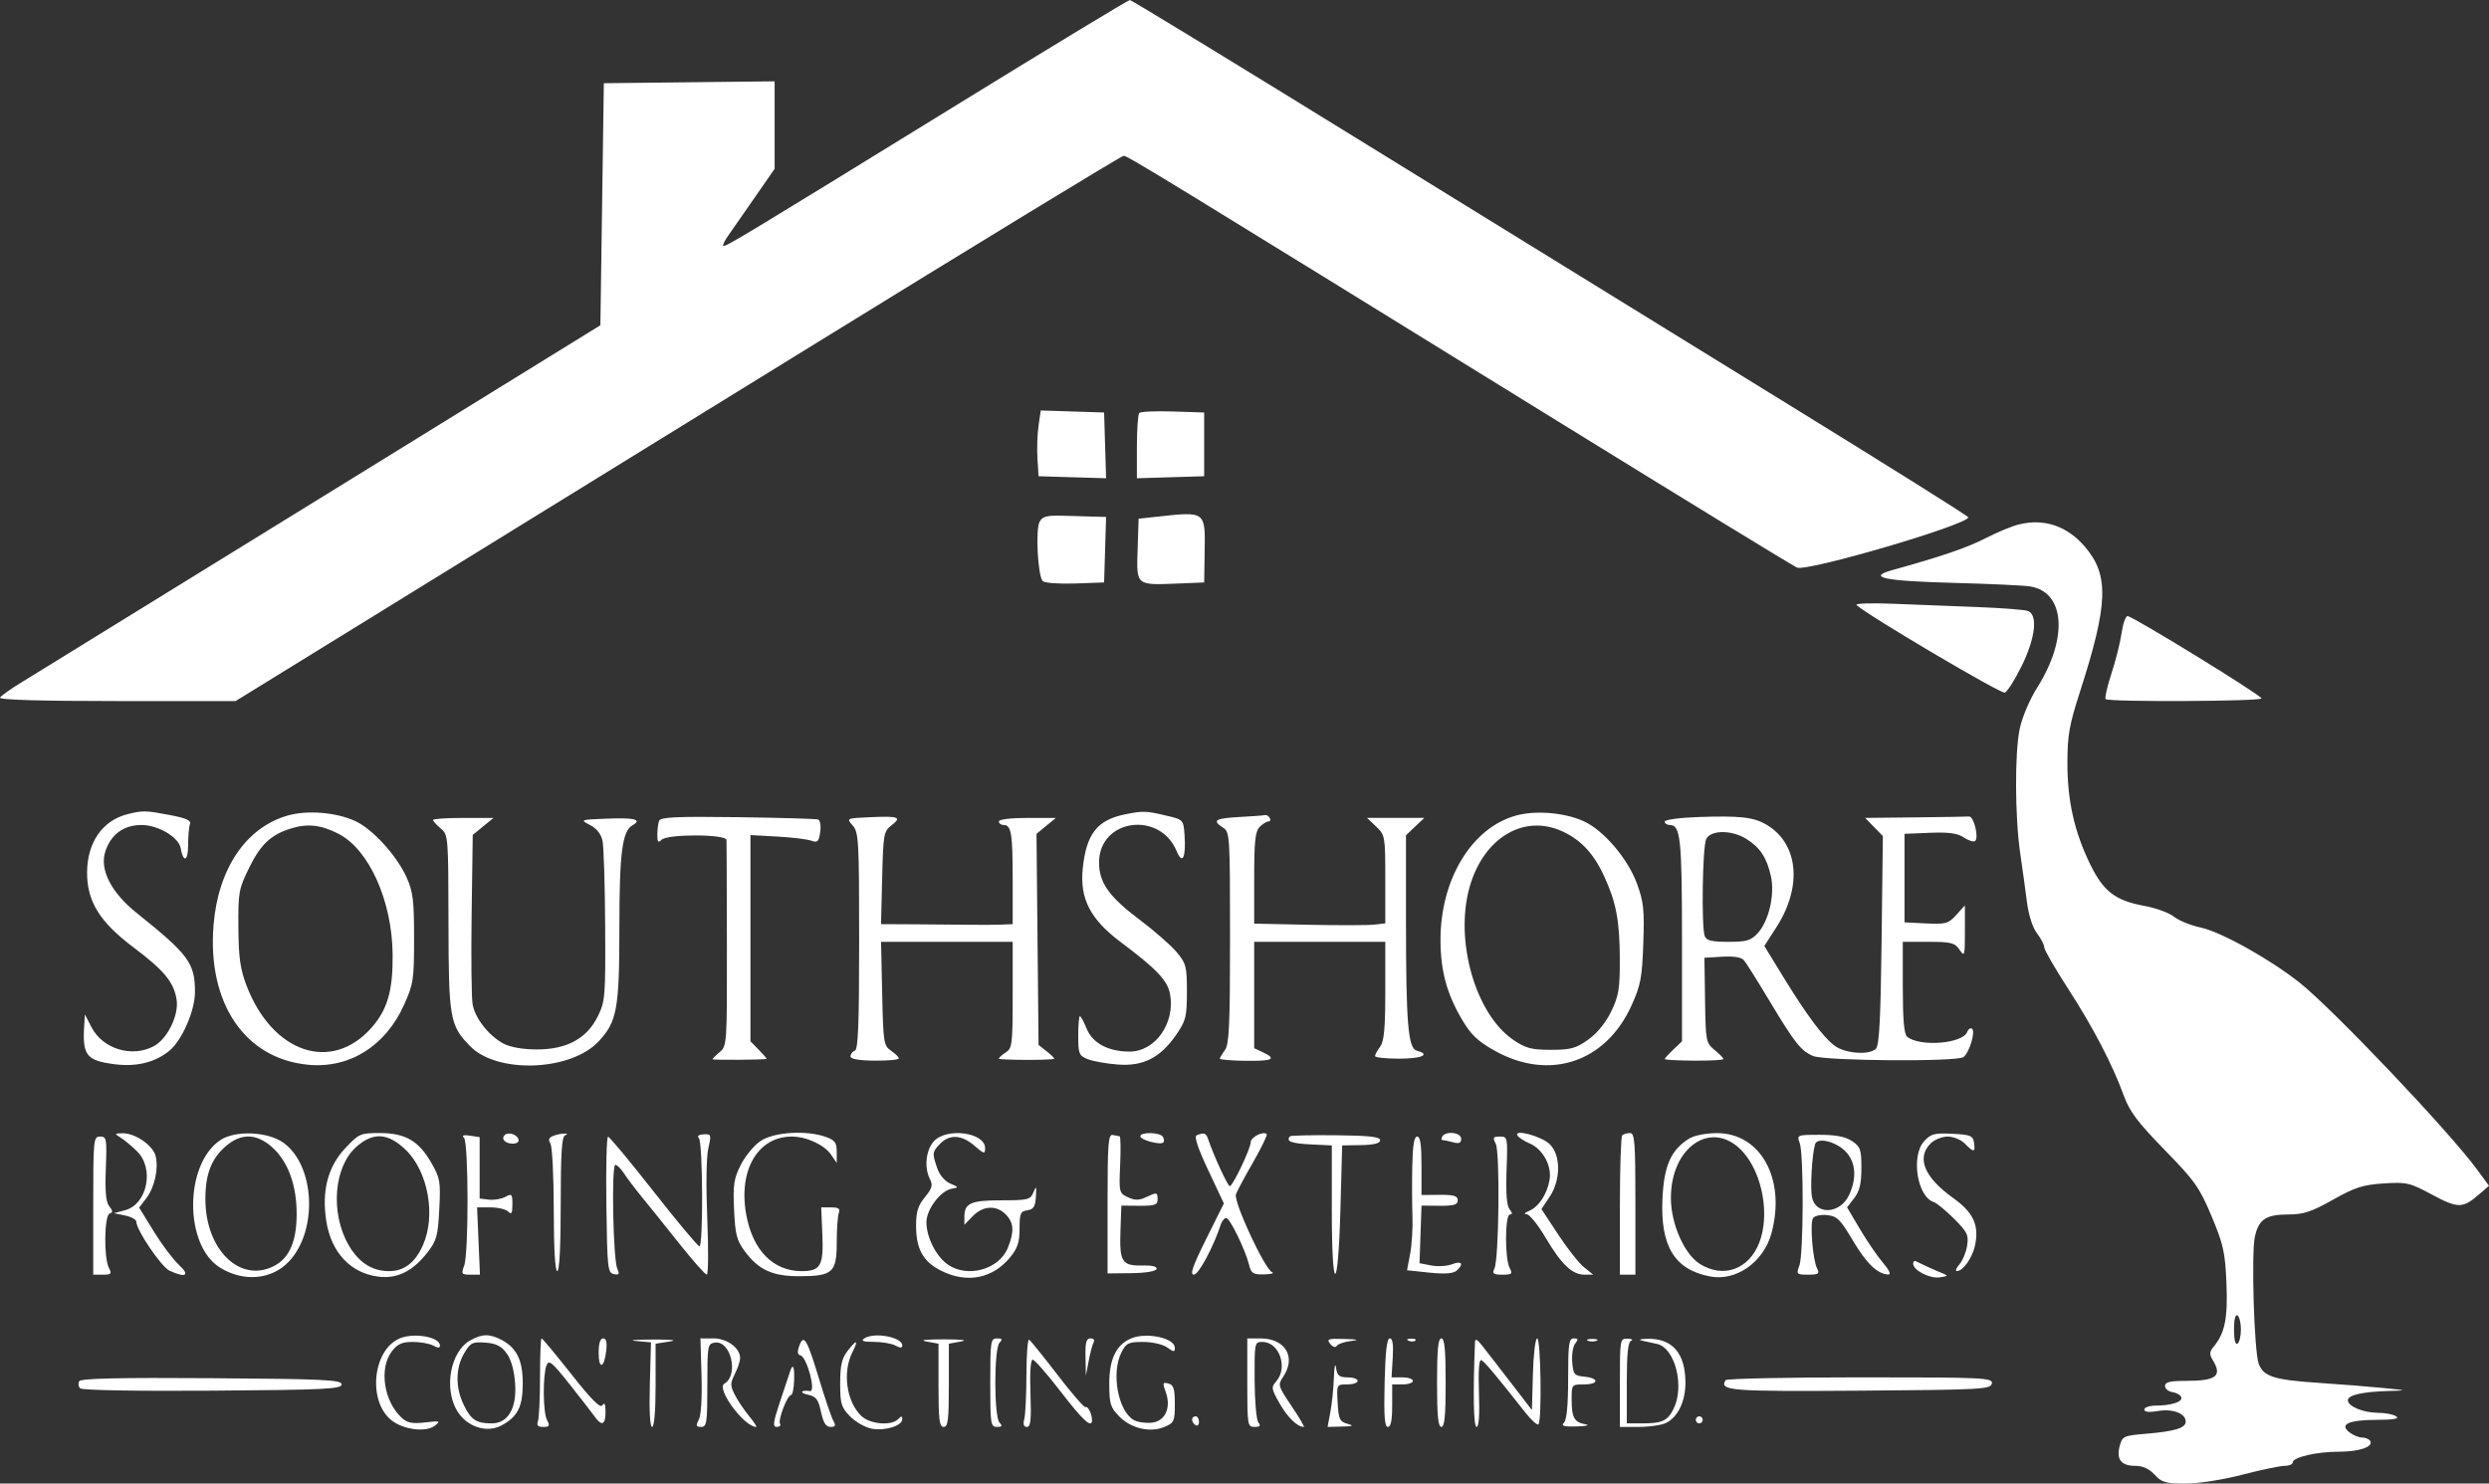 <svg width="265" height="158" viewBox="0 0 265 158" fill="none" xmlns="http://www.w3.org/2000/svg">
<rect x="0" y="0" width="265" height="158" fill="#333333" stroke="none"/>
<path fill-rule="evenodd" clip-rule="evenodd" d="M102.065 11.049C79.076 25.208 77.175 26.356 77.005 26.185C76.927 26.107 77.135 25.656 77.469 25.182C77.801 24.709 79.064 22.895 80.273 21.151L82.473 17.98V13.32V8.66L73.381 8.761L64.29 8.862L64.106 21.751L63.923 34.64L34.169 53.009C17.805 63.112 3.473 71.951 2.321 72.652C1.169 73.352 0.126 74.091 0.003 74.294C-0.14 74.532 4.272 74.663 12.433 74.663H25.085L38.443 66.428C45.79 61.898 66.972 48.832 85.515 37.392C104.057 25.952 119.411 16.592 119.633 16.592C120.052 16.592 123.807 18.889 165.672 44.751C179.41 53.238 190.957 60.303 191.333 60.45C192.461 60.895 209.58 55.863 209.562 55.092C209.559 54.968 200.834 49.496 190.173 42.932C179.513 36.369 159.494 24.023 145.688 15.499C131.882 6.975 120.455 0 120.295 0C120.135 0 111.931 4.972 102.065 11.049ZM110.572 45.331C110.443 46.22 110.391 47.796 110.456 48.833L110.573 50.718L114.168 50.827L117.764 50.934L117.658 47.433L117.552 43.931L114.179 43.823L110.806 43.715L110.572 45.331ZM121.3 43.981C121.158 44.126 121.042 45.75 121.042 47.59V50.934L124.623 50.826L128.205 50.718V47.325V43.931L124.881 43.823C123.053 43.764 121.441 43.835 121.3 43.981ZM110.676 55.588C110.232 56.438 110.5 61.353 111.019 61.886C111.216 62.087 112.766 62.202 114.464 62.142L117.552 62.031L117.658 58.543L117.764 55.055L116.556 55.021C115.892 55.002 114.382 54.959 113.201 54.926C111.425 54.877 110.987 54.992 110.676 55.588ZM123.246 55.022L121.226 55.243L121.119 58.532C120.995 62.395 120.917 62.329 125.454 62.144L128.205 62.031L128.259 58.724C128.33 54.442 128.357 54.462 123.246 55.022ZM214.987 55.842C214.23 56.024 212.626 56.684 211.423 57.308C209.475 58.317 206.658 59.282 201.502 60.707C198.692 61.483 200.589 61.883 208.021 62.077C211.801 62.177 215.449 62.345 216.128 62.452C219.861 63.04 220.218 67.952 216.911 73.206C216.096 74.499 215.294 76.386 215.037 77.611C214.495 80.196 214.522 86.989 215.09 90.878C215.317 92.434 215.638 94.761 215.804 96.049C215.987 97.477 216.406 98.786 216.876 99.4C217.301 99.954 217.648 100.625 217.648 100.891C217.648 101.157 218.784 103.128 220.171 105.271C222.863 109.43 224.905 113.352 226.134 116.723C226.738 118.38 227.617 119.546 230.467 122.469C233.693 125.777 234.182 126.468 235.464 129.53C236.715 132.516 236.905 133.366 237.044 136.604C237.206 140.358 236.885 141.978 235.695 143.409C235.239 143.958 235.215 144.231 235.572 144.818C236.633 146.563 235.987 147.064 232.679 147.064C231.038 147.064 230.505 147.197 230.505 147.604C230.505 147.9 230.864 148.198 231.303 148.264C231.741 148.33 232.161 148.575 232.236 148.808C232.394 149.301 231.194 149.692 229.495 149.699C228.838 149.702 228.301 149.889 228.301 150.114C228.301 150.383 228.799 150.438 229.743 150.275C231.311 150.002 232.709 150.528 232.709 151.389C232.709 152.086 231.597 152.431 228.51 152.693C226.071 152.9 225.951 152.956 225.676 154.018C225.306 155.442 225.848 156.115 227.363 156.115C228.144 156.115 228.831 156.432 229.403 157.057C230.154 157.878 230.579 158 232.689 158C234.065 158 236.68 157.592 238.733 157.057C240.725 156.539 242.746 156.115 243.225 156.115C243.704 156.115 244.096 155.953 244.096 155.755C244.096 155.201 246.615 154.611 248.987 154.608C251.195 154.606 252.726 154.082 252.349 153.456C252.231 153.259 251.845 153.098 251.491 153.098C251.138 153.098 250.527 152.847 250.135 152.539C249.038 151.68 250.052 151.226 253.095 151.212C254.893 151.204 255.501 151.091 255.116 150.835C254.813 150.634 253.953 150.467 253.204 150.464C251.612 150.457 249.973 149.778 249.973 149.125C249.973 148.572 251.55 148.216 254.335 148.139C256.359 148.083 256.344 148.076 253.646 147.811C252.131 147.663 249.073 147.42 246.851 147.273C242.104 146.957 240.984 146.6 240.482 145.241C239.993 143.916 239.678 133.507 240.073 131.71C240.48 129.858 241.256 129.341 243.632 129.341C245.249 129.341 246.096 129.062 248.383 127.773C250.728 126.452 251.577 126.179 253.783 126.037C256.234 125.879 256.564 125.955 258.943 127.233C261.689 128.708 262.198 128.707 263.917 127.222L265 126.286L263.699 124.514C260.716 120.452 248.368 107.451 244.831 104.648C241.675 102.148 236.479 99.249 234.335 98.791C233.263 98.563 231.969 98.039 231.459 97.627C230.949 97.216 229.532 96.698 228.309 96.477C225.219 95.918 223.936 94.928 222.521 92.01C220.845 88.552 220.107 85.249 220.114 81.23C220.118 78.314 220.316 77.192 221.446 73.688C224.466 64.325 224.572 61.259 221.982 58.231C220.095 56.024 217.667 55.195 214.987 55.842ZM197.658 64.437C198.878 65.558 213.04 73.924 213.446 73.764C213.723 73.655 214.534 72.375 215.248 70.919C216.703 67.953 216.988 65.491 215.925 65.072C215.584 64.938 213.146 64.748 210.507 64.65C207.869 64.552 203.822 64.394 201.514 64.299C199.207 64.203 197.471 64.266 197.658 64.437ZM225.886 67.404C225.746 68.39 225.259 70.333 224.805 71.722C224.35 73.112 224.069 74.342 224.181 74.456C224.492 74.776 240.791 74.702 240.779 74.381C240.766 74.042 227.053 65.613 226.516 65.613C226.31 65.613 226.027 66.419 225.886 67.404ZM13.599 86.704C10.905 87.373 9.27 89.732 9.27 92.95C9.27 96.015 10.633 98.207 14.205 100.889C17.474 103.344 18.508 104.596 18.803 106.462C19.064 108.113 17.817 110.653 16.369 111.422C14.035 112.661 10.934 111.714 9.742 109.399L9.04 108.036L8.967 109.167C8.757 112.397 9.19 112.954 12.208 113.341C14.509 113.637 16.488 113.155 18.003 111.931C19.36 110.835 20.754 107.667 20.758 105.667C20.765 102.573 20.099 101.669 14.518 97.2C11.843 95.058 10.594 92.611 11.205 90.709C11.797 88.869 13.162 87.862 15.064 87.862C16.839 87.862 19.029 89.156 19.234 90.326C19.514 91.921 20.027 91.737 20.027 90.042C20.027 89.084 20.116 88.063 20.225 87.772C20.373 87.377 19.829 87.131 18.071 86.798C15.488 86.309 15.211 86.304 13.599 86.704ZM30.614 86.859C26.179 88.138 23.218 92.526 22.735 98.536C22.065 106.863 26.081 112.77 32.838 113.399C37.215 113.806 41.046 111.406 43.016 107.021C44.016 104.797 44.085 104.336 44.086 99.928C44.087 95.892 43.973 94.962 43.293 93.451C42.238 91.106 39.666 88.284 37.814 87.437C35.768 86.502 32.703 86.256 30.614 86.859ZM119.837 86.716C116.821 87.316 115.649 88.808 115.276 92.522C114.954 95.721 116.088 97.908 119.332 100.341C123.173 103.223 124.309 104.422 124.575 105.88C125.138 108.958 122.998 111.995 120.267 111.995C118.003 111.995 116.325 111.1 115.698 109.558C115.399 108.824 115.074 108.224 114.976 108.224C114.878 108.224 114.797 109.162 114.797 110.308C114.797 112.23 114.875 112.422 115.807 112.798C116.363 113.022 117.809 113.281 119.022 113.373C121.731 113.579 123.56 112.639 125.251 110.168C126.262 108.691 126.368 108.261 126.368 105.618C126.368 102.917 126.286 102.601 125.266 101.388C124.66 100.667 122.882 99.113 121.316 97.935C118.057 95.484 116.999 93.981 117.015 91.821C117.046 87.218 123.488 86.311 125.282 90.658C125.892 92.135 126.283 91.331 126.116 88.942C126.001 87.303 125.995 87.296 124.164 86.862C122.034 86.356 121.704 86.345 119.837 86.716ZM161.342 86.874C156.665 88.207 153.367 93.672 153.367 100.088C153.367 103.354 154.031 105.824 155.651 108.575C156.607 110.198 157.328 110.886 159.138 111.9C164.935 115.148 170.947 113.164 173.701 107.093C174.679 104.938 174.831 104.14 174.959 100.494C175.086 96.89 174.998 96.052 174.283 94.103C173.307 91.438 170.73 88.42 168.611 87.46C166.54 86.522 163.449 86.273 161.342 86.874ZM70.171 87.421C70.068 87.697 69.984 88.368 69.984 88.911C69.984 89.678 70.082 89.797 70.424 89.445C71.048 88.805 77.322 88.822 77.352 89.464C77.364 89.724 77.382 94.763 77.392 100.664C77.41 111.136 77.392 111.409 76.636 112.037C76.209 112.392 75.861 112.74 75.861 112.811C75.861 112.911 81.287 112.873 81.63 112.772C81.671 112.76 81.299 112.333 80.803 111.824L79.901 110.898V99.917V88.936L82.748 89.093C84.314 89.18 85.946 89.377 86.375 89.531C87.047 89.771 87.179 89.644 87.327 88.612C87.424 87.931 87.325 87.355 87.097 87.277C86.877 87.201 83.021 87.089 78.528 87.029C71.988 86.941 70.321 87.019 70.171 87.421ZM92.625 87.031C90.107 87.144 90.105 87.144 90.789 87.92C91.424 88.641 91.472 89.511 91.472 100.22C91.472 109.104 91.367 111.78 91.013 111.901C90.761 111.987 90.554 112.256 90.554 112.498C90.554 112.789 91.423 112.945 93.125 112.959C94.539 112.971 95.696 112.864 95.696 112.722C95.696 112.58 95.325 112.211 94.87 111.902C94.086 111.368 94.038 111.058 93.924 105.822L93.805 100.305H100.812H107.818V105.959C107.818 111.203 107.765 111.646 107.084 112.083C106.679 112.342 106.349 112.64 106.349 112.746C106.349 112.901 111.572 112.928 112.226 112.775C112.327 112.752 111.996 112.407 111.491 112.009L110.573 111.285L110.464 100.045L110.355 88.804L111.382 87.958L112.41 87.111L109.379 87.109C107.603 87.108 106.349 87.263 106.349 87.484C106.349 87.692 106.579 87.862 106.861 87.862C107.673 87.862 107.818 88.752 107.818 93.737V98.42L106.624 98.47C105.968 98.497 104.521 98.506 103.41 98.489C102.299 98.472 99.683 98.449 97.596 98.439L93.801 98.42L93.923 93.496C94.038 88.817 94.087 88.537 94.92 87.893C96.045 87.023 95.702 86.894 92.625 87.031ZM131.97 87.01C129.364 87.148 129.016 87.376 130.225 88.151C130.933 88.605 130.96 89.031 130.96 99.859C130.96 109.157 130.866 111.223 130.42 111.829C130.124 112.231 129.876 112.646 129.87 112.749C129.864 112.853 131.098 112.955 132.613 112.977C135.502 113.017 135.98 112.78 134.449 112.064L133.531 111.634V105.97V100.305H140.51H147.489V105.513C147.489 109.507 147.364 110.89 146.95 111.452C146.653 111.854 146.405 112.311 146.399 112.467C146.392 112.622 147.544 112.749 148.959 112.749C151.376 112.749 152.364 112.307 150.853 111.901C149.912 111.649 149.693 109.018 149.693 97.97V88.957L150.665 88.032L151.637 87.107H148.591H145.545L146.517 88.032C147.468 88.937 147.489 89.06 147.489 93.647V98.338L146.296 98.473C145.639 98.547 142.498 98.554 139.316 98.488L133.531 98.367V93.518C133.531 89.613 133.643 88.554 134.108 88.077C134.426 87.751 134.849 87.484 135.048 87.484C135.248 87.484 135.309 87.315 135.184 87.107C135.059 86.9 134.843 86.763 134.703 86.804C134.563 86.845 133.333 86.937 131.97 87.01ZM180.824 87.013C178.853 87.08 177.243 87.298 177.243 87.498C177.243 87.698 177.485 87.862 177.781 87.862C178.925 87.862 179.079 89.319 179.079 100.11V110.9L178.161 111.773C177.656 112.254 177.243 112.713 177.243 112.793C177.243 112.873 178.648 112.948 180.365 112.96C182.082 112.972 183.487 112.894 183.487 112.786C183.487 112.678 183.063 112.242 182.544 111.817C181.634 111.072 181.599 110.888 181.534 106.524L181.467 102.002L183.364 101.89C184.584 101.817 185.409 101.951 185.677 102.267C185.906 102.536 187.141 104.503 188.421 106.638C191.087 111.083 191.759 111.932 193.038 112.464C194.307 112.992 208.368 113.096 209.045 112.582C209.686 112.096 210.364 109.816 209.946 109.551C209.78 109.446 209.553 109.604 209.441 109.904C208.973 111.157 204.359 111.52 203.047 110.407C202.723 110.132 202.588 108.587 202.588 105.162V100.305H205.322C207.731 100.305 208.124 100.405 208.628 101.144C209.168 101.935 209.2 101.826 209.2 99.203V96.424L208.283 97.44C207.447 98.366 207.161 98.446 205.069 98.344L202.772 98.231V93.518V88.804L205.473 88.693C207.467 88.611 208.409 88.738 209.066 89.18C209.555 89.509 210.096 89.689 210.267 89.58C210.727 89.288 210.163 86.912 209.644 86.957C209.4 86.977 206.811 87.019 203.89 87.051L198.581 87.107L199.522 88.074L200.464 89.04L200.332 100.123C200.232 108.475 200.083 111.324 199.729 111.688C199.031 112.404 196.427 112.206 195.299 111.349C194.076 110.421 192.311 108.042 189.799 103.937L187.847 100.746L189.14 98.734C191.934 94.389 191.472 89.802 188.04 87.81C186.68 87.02 185.253 86.863 180.824 87.013ZM46.108 87.33C46.108 87.452 46.474 87.857 46.922 88.229C47.723 88.895 47.737 89.063 47.75 98.282C47.766 108.497 47.888 109.195 50.05 111.415C52.945 114.387 60.784 114.088 63.753 110.891C65.697 108.798 65.943 107.438 65.945 98.753C65.947 90.852 66.245 88.525 67.332 87.9C68.409 87.282 67.604 87.07 64.61 87.185C61.764 87.294 61.736 87.305 62.818 87.865C63.537 88.237 63.998 88.825 64.152 89.562C64.281 90.182 64.406 94.26 64.43 98.623C64.472 106.147 64.431 106.643 63.647 108.239C62.481 110.613 60.331 111.776 57.132 111.765C55.635 111.76 54.309 111.524 53.59 111.135C52.029 110.293 50.592 108.463 50.32 106.972C50.196 106.296 50.148 101.958 50.214 97.331L50.332 88.92L51.434 88.016L52.536 87.111L49.322 87.109C47.554 87.108 46.108 87.207 46.108 87.33ZM36.035 88.796C39.284 90.458 41.744 95.93 41.803 101.625C41.843 105.481 41.264 107.505 39.568 109.435C35.304 114.286 28.985 112.154 26.238 104.937C25.573 103.189 25.403 101.968 25.381 98.778C25.355 94.994 25.413 94.677 26.568 92.341C27.775 89.902 28.864 88.888 30.989 88.229C32.744 87.685 34.178 87.846 36.035 88.796ZM166.407 88.57C168.365 89.493 169.693 90.931 170.796 93.323C172.08 96.11 172.448 98.078 172.459 102.211C172.466 105.322 172.34 106.076 171.537 107.731C170.956 108.928 170.037 110.052 169.09 110.726C167.794 111.648 167.22 111.805 165.129 111.806C163.064 111.807 162.44 111.642 161.127 110.751C157.072 107.999 154.833 100.113 156.485 94.402C157.998 89.17 162.305 86.639 166.407 88.57ZM185.947 89.353C187.4 90.263 188.124 91.371 188.553 93.347C188.975 95.285 188.321 98.095 187.151 99.374C186.421 100.171 185.968 100.305 184.014 100.305C182.27 100.305 181.676 100.164 181.506 99.709C181.129 98.701 181.26 90.12 181.663 89.345C182.171 88.372 184.385 88.376 185.947 89.353ZM12.85 121.162C13.247 121.409 14.031 122.065 14.595 122.619C16.456 124.45 15.681 128.254 13.319 128.887L12.13 129.205L13.324 129.452C13.98 129.588 14.518 129.89 14.518 130.123C14.518 131.004 17.171 134.915 18.046 135.325C19.779 136.135 20.275 135.836 19.057 134.715C18.438 134.145 17.23 132.538 16.372 131.144L14.814 128.611L15.574 127.618C16.462 126.459 16.901 124.47 16.568 123.11C16.294 121.989 14.363 120.662 13.048 120.692C12.178 120.712 12.168 120.736 12.85 121.162ZM23.447 121.429C19.619 124.019 19.595 132.608 23.409 134.99C25.935 136.567 28.948 136.297 30.783 134.329C33.855 131.037 33.539 124.158 30.205 121.721C28.539 120.503 25.04 120.352 23.447 121.429ZM36.74 122.305C34.902 124.274 34.239 126.837 34.739 130.038C35.262 133.378 37.31 135.576 40.254 135.958C42.269 136.22 43.94 135.404 45.504 133.393C46.489 132.128 46.624 131.635 46.769 128.791C46.92 125.852 46.856 125.472 45.94 123.868C44.59 121.503 43.161 120.671 40.443 120.67C38.355 120.668 38.206 120.734 36.74 122.305ZM49.402 121.184C49.891 121.686 49.908 133.473 49.423 134.785C49.091 135.679 49.141 135.752 50.082 135.752H51.1L50.948 132.169L50.795 128.587H52.235C53.026 128.587 53.873 128.791 54.115 129.04C54.458 129.391 54.556 129.221 54.556 128.272C54.556 127.159 54.49 127.089 53.803 127.466C53.389 127.693 52.604 127.827 52.059 127.762L51.066 127.644V124.374V121.102L50.045 120.949C49.343 120.844 49.142 120.917 49.402 121.184ZM53.721 120.896C53.321 121.307 53.805 121.8 54.608 121.8C55.04 121.8 55.288 121.602 55.199 121.328C55.024 120.79 54.091 120.517 53.721 120.896ZM58.886 120.978C58.431 121.163 58.353 121.391 58.604 121.8C58.796 122.111 58.955 125.292 58.958 128.87C58.962 132.951 59.101 135.375 59.331 135.375C59.563 135.375 59.699 132.746 59.699 128.241C59.699 122.888 59.813 121.061 60.158 120.918C60.465 120.79 60.435 120.727 60.066 120.724C59.763 120.723 59.232 120.837 58.886 120.978ZM74.41 121.215C74.83 121.647 74.884 132.735 74.466 132.735C74.305 132.735 72.115 130.112 69.599 126.905C67.083 123.699 64.897 121.069 64.741 121.06C64.585 121.052 64.503 124.31 64.558 128.299C64.651 135.077 64.703 135.562 65.354 135.691C65.918 135.802 65.989 135.696 65.726 135.13C65.275 134.16 65.082 124.062 65.514 124.062C65.704 124.062 66.114 124.463 66.427 124.952C66.739 125.441 67.625 126.612 68.397 127.554C69.168 128.495 70.957 130.722 72.371 132.501C73.785 134.281 75.079 135.74 75.247 135.744C75.414 135.748 75.439 133.079 75.303 129.813C75.159 126.342 75.203 123.225 75.41 122.314C75.749 120.823 75.726 120.757 74.913 120.806C74.375 120.838 74.19 120.989 74.41 121.215ZM80.966 121.52C80.279 121.988 79.334 123.134 78.865 124.065C78.13 125.527 78.032 126.181 78.155 128.838C78.277 131.485 78.438 132.106 79.302 133.269C80.762 135.234 82.237 135.914 85.044 135.917C88.641 135.921 89.085 135.532 89.085 132.376C89.085 130.948 89.185 129.512 89.308 129.184C89.479 128.726 89.287 128.587 88.481 128.586L87.432 128.585L87.553 131.433C87.697 134.8 87.375 135.375 85.348 135.375C82.314 135.375 80.138 133.153 79.449 129.353C78.593 124.625 80.683 121.045 84.303 121.045C85.864 121.045 87.768 121.924 88.486 122.975L89.085 123.853V122.674C89.085 121.692 88.892 121.427 87.928 121.082C85.858 120.341 82.372 120.56 80.966 121.52ZM99.434 121.541C98.567 122.488 98.377 124.37 99.023 125.61C99.336 126.211 99.23 126.575 98.472 127.5C97.741 128.392 97.533 129.059 97.533 130.52C97.533 133.029 98.284 134.378 100.21 135.336C102.974 136.709 105.686 136.175 107.56 133.889C108.34 132.936 108.553 132.286 108.553 130.847C108.553 129.236 108.652 129.002 109.379 128.896C110.036 128.801 110.223 128.505 110.29 127.456C110.363 126.314 110.328 126.251 110.027 126.984C109.705 127.768 109.444 127.833 106.618 127.833C103.361 127.833 102.676 128.138 102.676 129.588V130.438L103.577 129.513C104.669 128.392 106.091 128.322 107.084 129.341C107.952 130.233 108.007 131.163 107.296 132.911C106.349 135.237 102.929 136.148 100.849 134.628C99.627 133.735 98.635 131.734 98.635 130.162C98.635 128.81 100.135 126.816 101.311 126.605C102.098 126.464 102.093 126.446 101.16 126.042C100.593 125.797 100.024 125.123 99.782 124.41C99.234 122.798 99.25 122.677 100.104 121.8C101.104 120.773 102.396 120.852 103.749 122.022C104.782 122.913 104.88 122.935 104.88 122.271C104.88 120.601 100.795 120.053 99.434 121.541ZM117.92 128.191V135.618L120.46 135.591C121.954 135.575 123.056 135.393 123.135 135.15C123.22 134.887 122.659 134.749 121.591 134.772C119.447 134.819 119.175 134.377 119.295 131.038L119.389 128.399L121.317 128.415C122.933 128.428 123.246 128.321 123.246 127.755C123.246 126.957 123.194 126.947 121.977 127.517C121.264 127.85 120.814 127.848 120.085 127.506C119.152 127.07 119.132 126.983 119.261 124.052C119.335 122.398 119.31 121.033 119.208 121.016C119.105 121 118.774 120.937 118.471 120.875C117.996 120.779 117.92 121.79 117.92 128.191ZM121.409 121.016C121.409 121.406 123.558 121.981 123.86 121.672C123.967 121.562 123.945 121.292 123.812 121.071C123.516 120.579 121.409 120.531 121.409 121.016ZM127.405 120.909C127.116 121.03 127.526 122.267 128.638 124.628L130.304 128.167L128.417 131.959C126.977 134.854 126.667 135.752 127.111 135.752C127.616 135.752 129.206 132.782 129.987 130.378C130.105 130.016 130.361 129.718 130.554 129.718C130.944 129.718 132.599 133.119 132.993 134.727C133.21 135.615 133.421 135.748 134.581 135.722C135.317 135.706 135.706 135.604 135.445 135.497C134.654 135.171 131.305 127.955 131.589 127.19C131.728 126.818 132.56 125.263 133.439 123.736C134.318 122.208 134.959 120.878 134.863 120.779C134.521 120.427 133.164 121.105 133.164 121.628C133.164 122.304 131.254 126.325 130.933 126.325C130.718 126.325 129.199 123.026 128.632 121.328C128.409 120.659 128.184 120.583 127.405 120.909ZM137.357 121.014C136.855 121.53 137.469 121.777 139.5 121.876L141.796 121.988V128.87C141.796 137.995 142.465 137.904 142.714 128.745L142.898 121.988L144.918 121.952C146.297 121.928 146.938 121.763 146.938 121.433C146.938 121.068 145.787 120.939 142.224 120.904C139.631 120.878 137.441 120.928 137.357 121.014ZM153.55 121.045C153.425 121.253 153.457 121.425 153.62 121.428C153.784 121.43 154.289 121.535 154.744 121.66C155.352 121.827 155.57 121.726 155.57 121.278C155.57 120.597 153.933 120.409 153.55 121.045ZM161.566 120.937C161.695 121.15 162.267 121.523 162.839 121.766C164.279 122.379 165.251 124.174 164.971 125.704C164.694 127.223 163.81 128.543 162.786 128.967C162.311 129.164 162.217 129.303 162.55 129.318C162.853 129.332 163.762 130.463 164.57 131.832C166.244 134.667 167.389 135.752 168.71 135.752H169.628L168.645 134.958C168.105 134.522 166.865 132.95 165.889 131.466L164.114 128.766L164.985 127.462C166.19 125.656 166.192 123.01 164.99 121.85C164.104 120.996 161.123 120.201 161.566 120.937ZM172.712 120.92C172.578 121.058 172.467 124.452 172.467 128.462V135.752H173.294H174.12V128.21C174.12 121.581 174.05 120.668 173.539 120.668C173.219 120.668 172.847 120.781 172.712 120.92ZM179.792 121.288C177.891 122.499 177.161 124.164 177 127.655C176.764 132.738 178.289 135.223 182.086 135.946C184.855 136.473 187.776 134.407 188.608 131.331C190.164 125.576 187.464 120.655 182.762 120.678C181.562 120.684 180.348 120.933 179.792 121.288ZM191.613 121.73C192.052 122.919 192.023 133.581 191.578 134.785C191.235 135.709 191.276 135.752 192.509 135.752C193.619 135.752 193.752 135.661 193.463 135.092C193.005 134.19 192.686 130.302 193.024 129.741C193.177 129.487 193.839 129.339 194.519 129.408C195.59 129.515 195.928 129.848 197.28 132.13C198.728 134.576 199.916 135.708 201.065 135.739C201.361 135.747 201.126 135.242 200.483 134.49C199.89 133.797 198.786 132.185 198.031 130.908L196.658 128.587L197.419 127.593C197.992 126.846 198.18 126.055 198.18 124.397C198.18 122.417 198.079 122.126 197.184 121.525C196.482 121.054 195.464 120.857 193.739 120.857C191.331 120.857 191.296 120.872 191.613 121.73ZM204.871 121.525C203.433 123.096 204.109 127.439 205.882 128.018C206.192 128.119 207.164 128.918 208.042 129.793C209.463 131.209 209.616 131.526 209.435 132.672C209.323 133.38 208.951 134.278 208.608 134.667C208.265 135.056 208.149 135.375 208.351 135.375C208.992 135.375 209.99 133.967 210.271 132.668C210.741 130.492 210.125 129.146 207.939 127.578C204.886 125.388 204.03 123.336 205.527 121.8C205.935 121.381 206.751 121.045 207.363 121.045C207.976 121.045 208.792 121.381 209.2 121.8C210.143 122.767 210.326 122.749 210.173 121.705C210.061 120.95 209.808 120.845 207.866 120.747C205.972 120.651 205.577 120.753 204.871 121.525ZM9.926 128.399V135.752H10.949C11.847 135.752 11.925 135.662 11.592 135.023C11.039 133.961 11.1 129.443 11.671 129.246C12.03 129.121 12.022 128.953 11.634 128.47C11.275 128.023 11.173 126.914 11.267 124.449C11.387 121.252 11.35 121.045 10.661 121.046C9.951 121.046 9.926 121.298 9.926 128.399ZM28.99 122.194C30.677 123.714 31.601 126.259 31.585 129.341C31.571 132.211 30.816 133.957 29.223 134.803C25.607 136.722 21.877 133.132 21.868 127.727C21.863 125.053 22.499 123.401 24.046 122.065C25.675 120.657 27.334 120.701 28.99 122.194ZM43.196 122.459C45.576 124.751 46.428 129.445 45.037 132.591C44.201 134.481 43.039 135.375 41.416 135.375C39.601 135.375 38.171 134.443 37.098 132.562C35.163 129.173 35.541 124.301 37.905 122.171C39.711 120.543 41.296 120.629 43.196 122.459ZM150.363 124.156C150.327 125.868 150.335 128.285 150.382 129.53C150.428 130.774 150.317 132.577 150.135 133.537L149.805 135.282L152.174 135.532C153.765 135.699 154.712 135.637 155.057 135.343C155.895 134.629 155.643 134.234 154.607 134.638C154.077 134.845 153.079 134.906 152.389 134.773L151.134 134.531L151.24 131.465L151.346 128.399L153.275 128.415C154.797 128.427 155.203 128.305 155.203 127.833C155.203 127.361 154.797 127.239 153.275 127.251L151.346 127.267V124.156C151.346 121.918 151.217 121.045 150.887 121.045C150.562 121.045 150.409 121.955 150.363 124.156ZM159.248 121.808C159.714 122.702 159.596 134.066 159.11 135.092C158.847 135.648 158.979 135.752 159.952 135.752C160.979 135.752 161.065 135.671 160.726 135.023C160.201 134.016 160.228 129.341 160.758 129.341C161.047 129.341 161.036 129.175 160.722 128.787C160.417 128.41 160.315 127.087 160.402 124.639C160.527 121.108 160.515 121.045 159.69 121.045C158.961 121.045 158.903 121.146 159.248 121.808ZM185.576 122.687C187.666 125.029 188.449 129.414 187.302 132.355C186.192 135.204 183.479 136.171 180.983 134.609C179.34 133.581 177.923 130.391 177.899 127.669C177.85 122.043 182.378 119.104 185.576 122.687ZM196.619 122.763C197.591 123.897 197.681 125.513 196.868 127.27C195.93 129.301 193.296 129.444 192.915 127.485C192.716 126.465 192.932 122.859 193.253 121.848C193.506 121.048 195.649 121.631 196.619 122.763ZM203.69 134.581C203.69 135.283 205.443 136.189 206.513 136.04C207.429 135.912 207.464 135.862 206.812 135.604C206.157 135.345 204.717 134.694 203.966 134.318C203.814 134.243 203.69 134.36 203.69 134.581ZM238.586 141.597C238.586 142.298 238.421 142.977 238.219 143.105C237.994 143.248 237.851 142.662 237.851 141.597C237.851 140.532 237.994 139.946 238.219 140.088C238.421 140.217 238.586 140.895 238.586 141.597ZM42.577 142.532C39.65 143.746 39.114 149.305 41.731 151.298C43.019 152.279 45.352 152.559 46.283 151.843C46.95 151.332 46.866 151.302 45.264 151.488C43.883 151.648 43.359 151.542 42.755 150.98C40.847 149.208 40.34 145.72 41.726 143.91C42.322 143.133 42.807 142.916 43.954 142.916C44.761 142.916 45.741 143.092 46.132 143.307C46.627 143.579 46.842 143.576 46.842 143.297C46.842 142.39 44.104 141.898 42.577 142.532ZM50.061 142.752C47.958 143.924 47.229 147.862 48.671 150.257C49.689 151.948 51.806 152.652 53.374 151.821C55.109 150.899 55.658 149.824 55.658 147.344C55.658 144.874 55.024 143.561 53.418 142.709C52.135 142.027 51.344 142.038 50.061 142.752ZM92.023 142.539C91.62 142.807 91.899 142.906 93.058 142.911C93.929 142.914 94.963 143.092 95.353 143.307C95.848 143.579 96.064 143.576 96.064 143.297C96.064 142.398 93.08 141.838 92.023 142.539ZM120.45 142.532C118.852 143.195 118.103 144.726 118.103 147.333C118.103 149.501 118.216 149.878 119.15 150.836C120.414 152.135 122.462 152.612 123.987 151.964C125.006 151.53 125.082 151.361 125.082 149.514C125.082 147.895 124.956 147.496 124.398 147.346C123.785 147.181 123.755 147.276 124.106 148.231C124.725 149.914 124.062 151.373 122.613 151.518C121.97 151.582 121.126 151.461 120.74 151.248C119.041 150.315 118.284 146.241 119.398 144.029C119.899 143.034 120.143 142.916 121.704 142.916C122.689 142.916 123.805 143.172 124.266 143.504C124.965 144.006 125.082 144.012 125.082 143.541C125.082 142.502 122.091 141.851 120.45 142.532ZM57.495 146.656C57.495 148.921 57.394 151.042 57.272 151.37C57.111 151.8 57.269 151.967 57.836 151.967C58.5 151.967 58.563 151.853 58.242 151.237C57.809 150.407 57.774 146.487 58.19 145.398C58.426 144.778 58.778 145.067 60.643 147.422C61.841 148.933 63.047 150.488 63.325 150.879C64.069 151.929 64.475 151.746 64.468 150.364C64.464 149.539 64.36 149.305 64.148 149.647C63.919 150.019 63.025 149.13 60.83 146.348C59.178 144.253 57.751 142.539 57.66 142.539C57.569 142.539 57.495 144.392 57.495 146.656ZM63.739 144.07C63.739 145.896 64.329 145.744 64.543 143.863C64.647 142.949 64.546 142.539 64.216 142.539C63.903 142.539 63.739 143.066 63.739 144.07ZM67.718 142.817L69.31 142.963L69.187 147.465C69.111 150.299 69.202 151.968 69.433 151.968C69.657 151.968 69.8 150.239 69.8 147.536V143.105L71.269 142.876C72.206 142.729 71.54 142.651 69.433 142.659C67.614 142.666 66.843 142.737 67.718 142.817ZM74.69 146.478C74.76 148.853 74.645 150.726 74.402 151.192C74.065 151.839 74.106 151.967 74.654 151.967C75.246 151.967 75.31 151.538 75.31 147.536C75.31 143.266 75.339 143.101 76.113 142.988C77.822 142.738 78.681 146.461 77.123 147.357C76.217 147.877 79.227 151.967 80.515 151.967C80.618 151.967 80.267 151.437 79.737 150.79C79.207 150.143 78.526 149.125 78.226 148.528C77.74 147.563 77.741 147.317 78.239 146.329C78.547 145.717 78.799 144.953 78.799 144.632C78.799 143.561 77.41 142.539 75.953 142.539L74.575 142.538L74.69 146.478ZM85.1 143.324C84.864 143.971 84.898 144.269 85.22 144.348C85.91 144.518 86.912 148.26 86.238 148.151C85.303 148 85.059 148.328 85.962 148.523C86.898 148.726 87.116 149.003 87.41 150.364C87.662 151.531 87.938 151.967 88.424 151.967C88.954 151.967 89.016 151.832 88.722 151.307C88.52 150.944 87.84 148.95 87.213 146.876C85.917 142.591 85.577 142.019 85.1 143.324ZM98.635 142.872L99.921 143.105V147.536C99.921 151.224 100.013 151.968 100.472 151.967C100.93 151.967 101.023 151.224 101.023 147.536V143.105L102.308 142.872C103.106 142.727 102.41 142.639 100.472 142.639C98.534 142.639 97.837 142.727 98.635 142.872ZM105.431 147.253C105.431 151.675 105.475 151.967 106.147 151.967C106.704 151.967 106.765 151.866 106.422 151.514C105.82 150.896 105.82 143.61 106.422 142.992C106.765 142.64 106.704 142.539 106.147 142.54C105.475 142.54 105.431 142.832 105.431 147.253ZM109.282 146.382C109.28 148.52 109.178 150.652 109.056 151.118C108.905 151.695 108.995 151.967 109.336 151.967C109.734 151.967 109.812 151.226 109.711 148.385C109.633 146.189 109.724 144.802 109.947 144.802C110.146 144.802 111.485 146.329 112.921 148.196C115.306 151.295 116.267 152.171 116.267 151.243C116.267 150.603 115.824 149.707 115.584 149.859C115.453 149.943 114.111 148.401 112.601 146.433C111.091 144.466 109.729 142.775 109.572 142.676C109.416 142.576 109.285 144.244 109.282 146.382ZM115.572 144.519L115.612 146.499L115.921 144.891C116.091 144.006 116.331 143.115 116.454 142.911C116.577 142.706 116.419 142.539 116.105 142.539C115.654 142.539 115.54 142.96 115.572 144.519ZM132.796 147.253C132.796 151.806 132.823 151.967 133.576 151.967C134.158 151.967 134.259 151.847 133.975 151.495C133.766 151.236 133.586 149.2 133.577 146.97C133.559 142.982 133.572 142.916 134.406 142.916C136.205 142.916 137.163 145.653 135.875 147.114C135.324 147.739 135.351 147.912 136.254 149.493C137.09 150.958 138.134 151.967 138.815 151.967C138.919 151.967 138.33 150.965 137.507 149.741C136.071 147.604 136.035 147.479 136.608 146.64C138.039 144.542 136.856 142.539 134.184 142.539H132.796V147.253ZM141.626 143.123C141.898 143.458 142.191 143.551 142.317 143.342C142.438 143.142 143.114 142.906 143.819 142.819C144.783 142.7 144.612 142.645 143.128 142.6C141.385 142.547 141.21 142.608 141.626 143.123ZM147.418 147.254C147.333 150.836 147.416 151.968 147.765 151.967C148.081 151.967 148.224 151.262 148.224 149.704V147.442H149.326C149.932 147.442 150.428 147.272 150.428 147.064C150.428 146.857 149.917 146.687 149.292 146.687H148.156L148.282 144.613C148.368 143.185 148.271 142.539 147.969 142.539C147.659 142.539 147.498 143.919 147.418 147.254ZM149.992 142.797C150.257 142.906 150.574 142.892 150.696 142.767C150.818 142.642 150.601 142.553 150.214 142.569C149.786 142.587 149.699 142.677 149.992 142.797ZM152.999 147.253C152.999 150.772 153.116 151.967 153.458 151.967C153.801 151.967 153.917 150.772 153.917 147.253C153.917 143.734 153.801 142.539 153.458 142.539C153.116 142.539 152.999 143.734 152.999 147.253ZM157.041 142.916C156.819 148.382 156.885 151.967 157.207 151.967C157.456 151.967 157.546 150.692 157.462 148.34C157.381 146.047 157.467 144.765 157.698 144.852C158.028 144.978 159.098 146.247 162.419 150.457C163.054 151.262 163.674 151.818 163.796 151.692C164.175 151.304 164.048 142.539 163.664 142.539C163.467 142.539 163.264 144.229 163.205 146.356L163.101 150.172L161.399 147.958C160.463 146.741 159.433 145.405 159.109 144.99C158.785 144.576 158.192 143.812 157.792 143.294C157.294 142.648 157.057 142.529 157.041 142.916ZM166.958 146.8C166.958 149.612 166.808 151.215 166.517 151.514C166.174 151.866 166.48 151.955 167.894 151.915C168.918 151.886 169.311 151.787 168.794 151.689C167.599 151.461 167.337 150.988 167.33 149.044C167.325 147.463 167.342 147.442 168.611 147.442C170.231 147.442 170.305 146.776 168.702 146.617C167.608 146.509 167.499 146.379 167.393 145.058C167.329 144.266 167.474 143.375 167.714 143.079C168.061 142.649 168.029 142.539 167.553 142.539C167.039 142.539 166.958 143.121 166.958 146.8ZM169.07 142.789C169.322 142.894 169.736 142.894 169.988 142.789C170.241 142.685 170.034 142.599 169.529 142.599C169.024 142.599 168.817 142.685 169.07 142.789ZM172.467 147.253V151.967H174.47C175.572 151.967 176.867 151.783 177.348 151.557C178.62 150.962 179.447 149.274 179.447 147.27C179.447 144.089 178.021 142.481 175.29 142.583C174.582 142.61 174.41 142.69 174.855 142.786C175.259 142.874 175.967 143.028 176.428 143.13C178.345 143.551 179.382 147.658 178.175 150.054C177.531 151.331 176.967 151.589 174.825 151.589H173.202V147.284C173.202 144.193 173.331 142.926 173.661 142.789C173.914 142.685 173.748 142.585 173.294 142.569C172.479 142.54 172.467 142.607 172.467 147.253ZM53.944 144.137C54.427 144.802 54.746 145.941 54.844 147.342C55.028 149.989 54.091 151.589 52.355 151.589C50.725 151.589 50.172 151.231 49.398 149.673C48.475 147.816 48.484 145.699 49.422 144.121C50.093 142.991 50.305 142.885 51.68 142.989C52.83 143.077 53.378 143.354 53.944 144.137ZM90.213 143.91C89.622 144.682 89.452 145.446 89.452 147.333C89.452 149.501 89.565 149.878 90.499 150.836C91.074 151.428 92.109 152.02 92.798 152.152C94.204 152.423 96.064 151.85 96.064 151.146C96.064 150.787 95.966 150.785 95.623 151.137C94.901 151.878 92.626 151.682 91.703 150.799C90.124 149.289 89.68 146.146 90.747 144.029C91.442 142.65 91.217 142.6 90.213 143.91ZM142.018 146.687C141.979 147.828 141.812 149.483 141.646 150.364L141.344 151.967L142.855 151.929C144.087 151.898 144.197 151.843 143.449 151.631C142.64 151.401 142.517 151.136 142.419 149.406C142.309 147.442 142.309 147.442 143.43 147.442C144.046 147.442 144.551 147.272 144.551 147.064C144.551 146.857 144.066 146.687 143.473 146.687C142.58 146.687 142.37 146.51 142.242 145.65C142.158 145.08 142.058 145.547 142.018 146.687ZM84.13 146.027C84.043 146.287 83.563 147.729 83.061 149.233C82.307 151.496 82.245 151.967 82.7 151.967C83.003 151.967 83.159 151.815 83.048 151.629C82.808 151.232 83.829 148.574 84.222 148.571C84.371 148.569 84.518 147.891 84.548 147.062C84.603 145.563 84.428 145.13 84.13 146.027ZM8.44 147.093C8.302 147.321 8.343 147.664 8.53 147.856C8.73 148.061 14.543 148.164 22.621 148.106C34.558 148.02 36.373 147.932 36.373 147.442C36.373 146.951 34.548 146.863 22.531 146.777C12.772 146.707 8.615 146.8 8.44 147.093ZM183.717 146.988C183.039 148.114 184.188 148.204 198.016 148.106C210.945 148.014 211.954 147.96 212.069 147.347C212.185 146.728 211.321 146.687 198.045 146.687C190.264 146.687 183.816 146.823 183.717 146.988ZM126.919 151.19C126.919 151.385 127.084 151.65 127.286 151.778C127.488 151.906 127.654 151.746 127.654 151.423C127.654 151.1 127.488 150.835 127.286 150.835C127.084 150.835 126.919 150.995 126.919 151.19ZM180.549 151.212C180.549 151.42 180.714 151.589 180.916 151.589C181.118 151.589 181.283 151.42 181.283 151.212C181.283 151.005 181.118 150.835 180.916 150.835C180.714 150.835 180.549 151.005 180.549 151.212Z" fill="white"/>
</svg>
